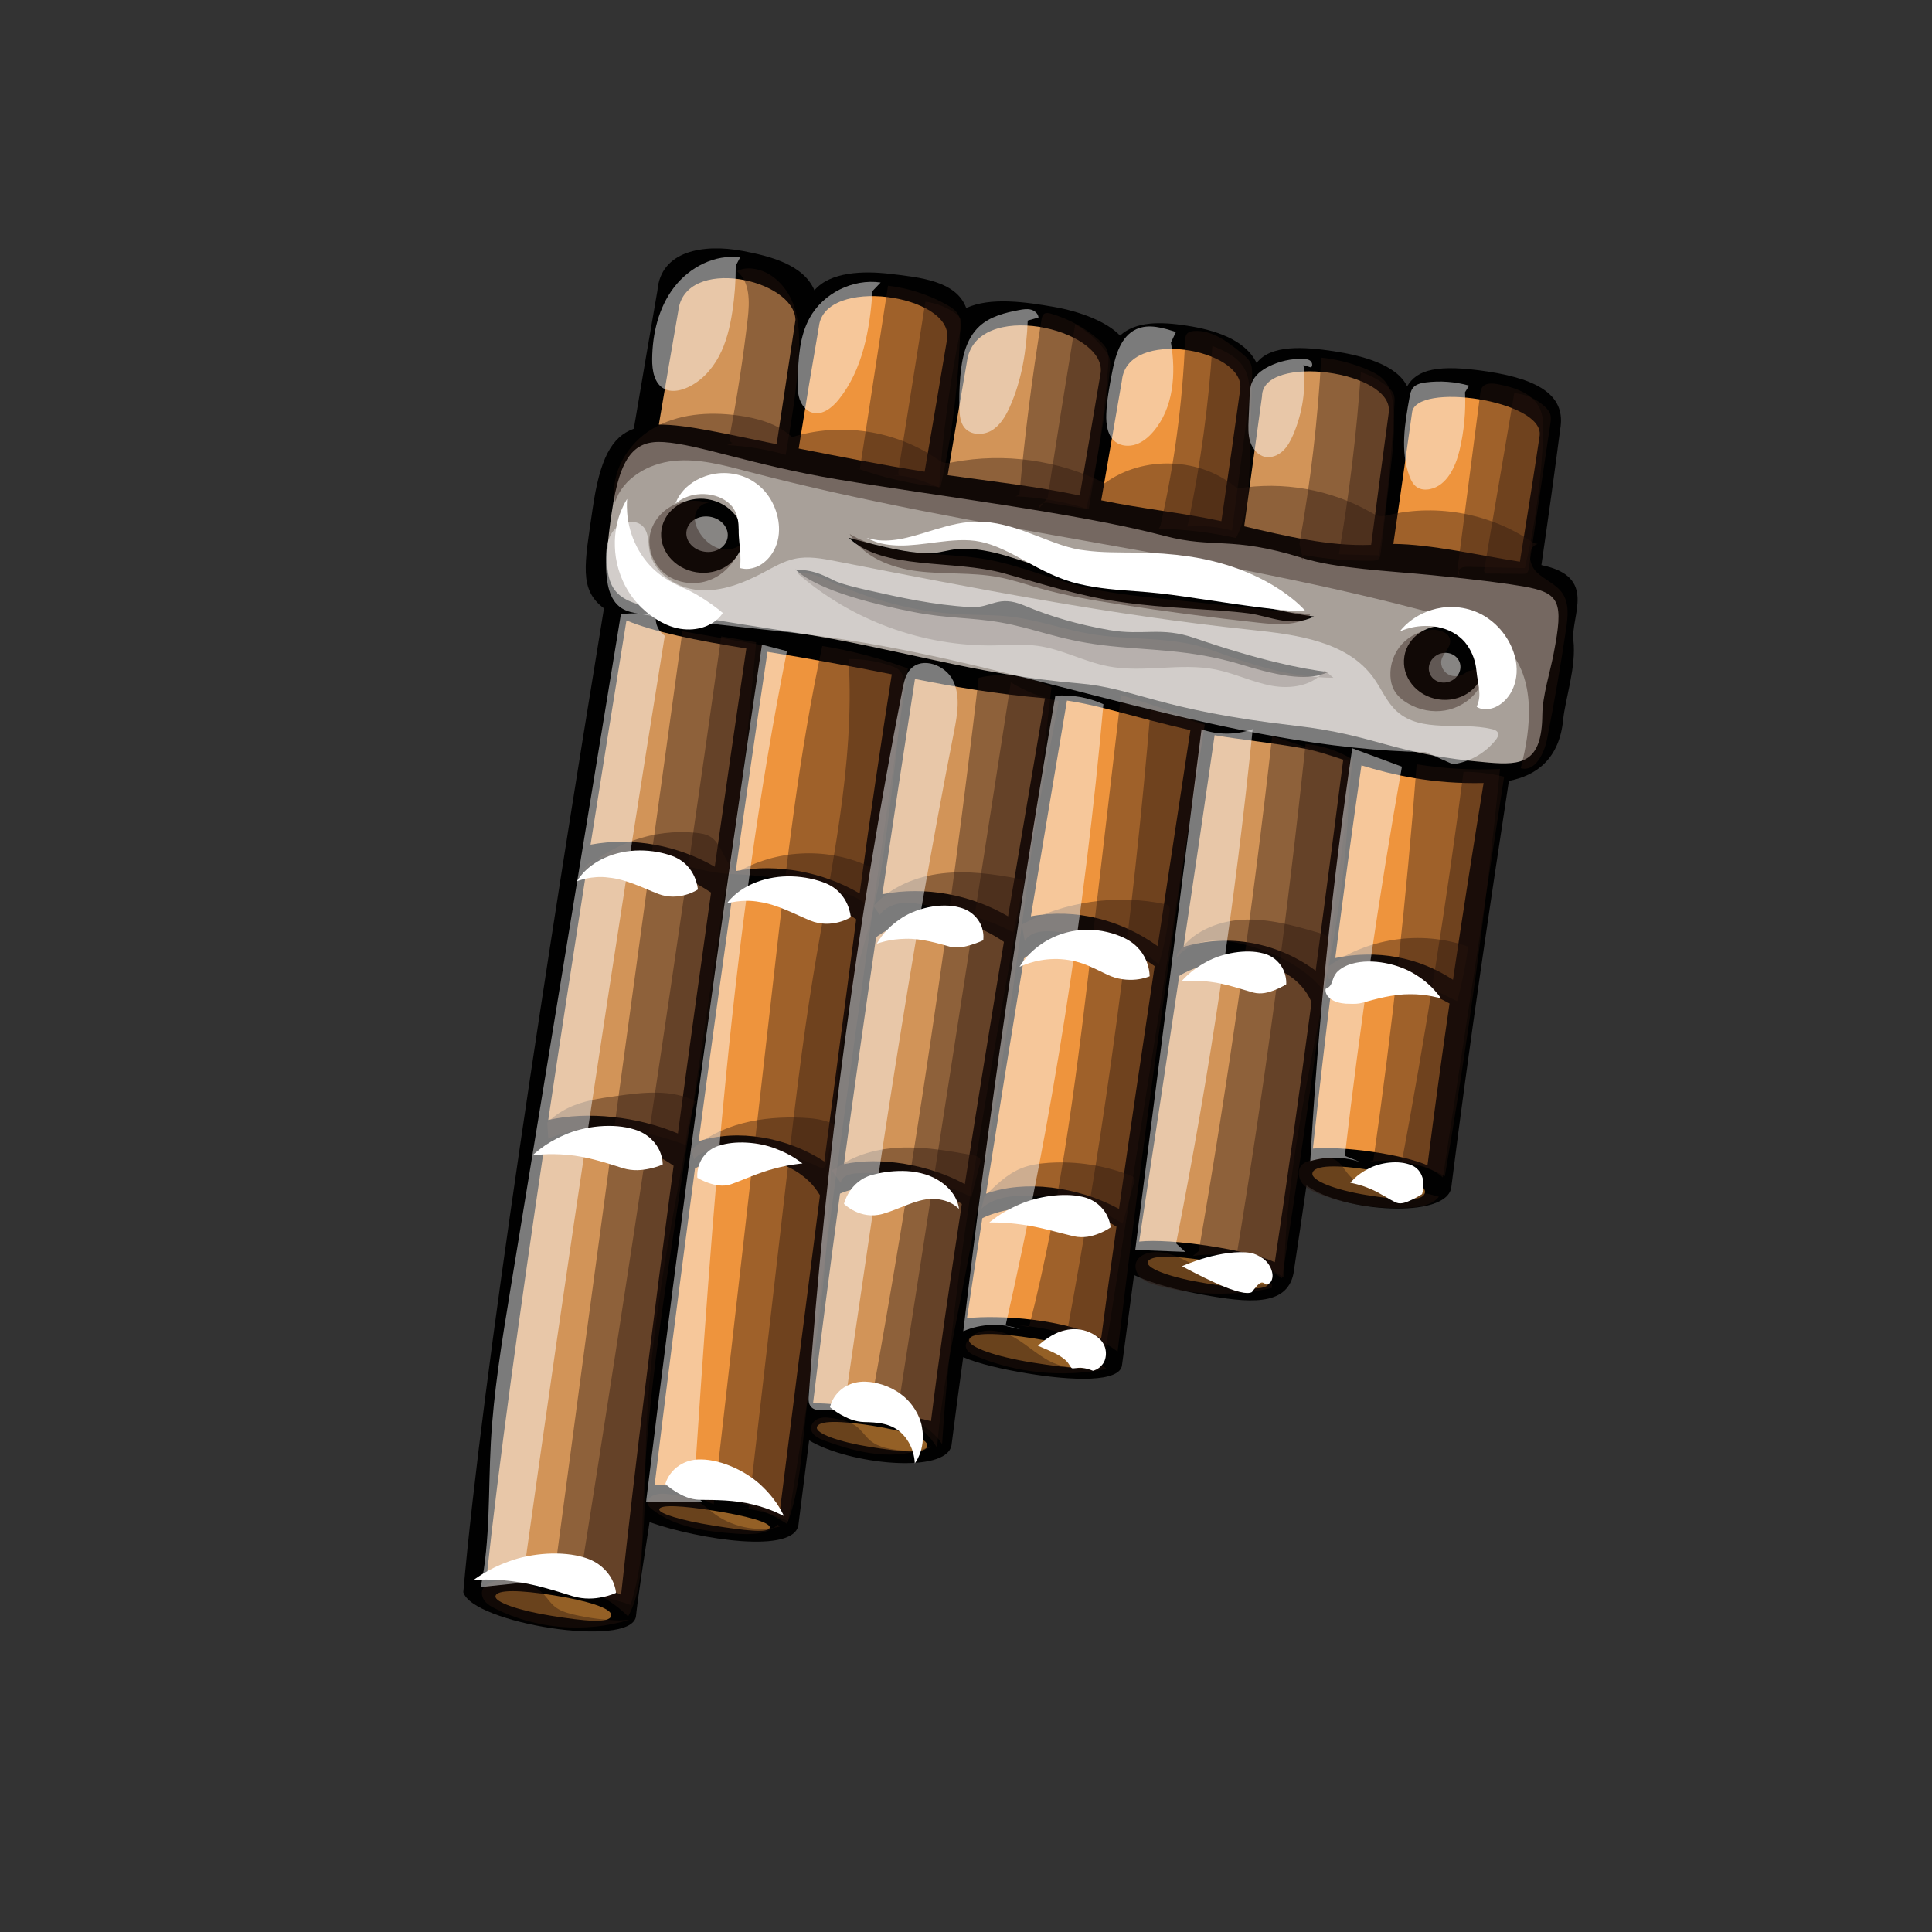 <svg xmlns="http://www.w3.org/2000/svg" viewBox="0 0 566.93 566.93"><rect x="0" y="0" width="566.93" height="566.93" fill="#333333" stroke="none"/><defs><style>      .cls-1 {        fill: #878583;      }      .cls-1, .cls-2, .cls-3, .cls-4, .cls-5, .cls-6, .cls-7, .cls-8, .cls-9 {        stroke-width: 0px;      }      .cls-2 {        fill: #a8a099;      }      .cls-3 {        mix-blend-mode: overlay;        opacity: .48;      }      .cls-3, .cls-8 {        fill: #fff;      }      .cls-4 {        fill: #946026;      }      .cls-5 {        fill: #2a160e;        mix-blend-mode: multiply;        opacity: .4;      }      .cls-10 {        mix-blend-mode: soft-light;      }      .cls-6 {        fill: #d29458;      }      .cls-7 {        fill: #010101;        fill-rule: evenodd;      }      .cls-11 {        isolation: isolate;      }      .cls-9 {        fill: #ee943d;      }    </style></defs><g class="cls-11"><g id="Layer_1" data-name="Layer 1"><g><g><path class="cls-7" d="M239,85.17c4.64-5.43,14.33-5.74,22.26-4.8,8.67,1.03,19.36,2.03,22.27,10.02,7.12-3.29,17.59-1.74,25.61-.35,7.89,1.36,15.8,4.45,19.51,8.44,4.69-4.26,11.92-4.09,19.58-2.92,7.93,1.21,17.16,3.98,20.51,10.97,4.08-5.45,13.92-4.79,22.63-3.47,8.13,1.24,18.42,3.85,21.54,10.31,2.89-4.97,9.03-6.57,23.68-4.34,15.61,2.39,22.87,7.42,21.25,16.82-1.71,13.23-3.57,26.5-5.53,39.97,16.61,3.39,8.55,14.83,9.39,22.12.89,7.72-2.43,17.28-3.01,23.27-1.1,11.34-7.72,16.37-15.92,17.93-5.52,36.25-11.35,75.22-16.91,119.35-1.5,9.33-31.96,7.18-42.48-.64-1.28,8.89-2.55,17.53-3.82,25.85-1.96,9.82-13.55,8.57-26.35,6.26-7.72-1.38-15.47-3.43-20.43-5.81-1.24,9.19-2.42,18-3.52,26.33-.43,5.24-14.47,4.76-28,2.5-7.2-1.2-14.18-2.79-18.61-4.73-1.29,9.23-2.44,17.89-3.43,25.8-1.46,8.61-30.11,5.68-41.79-1.39-1.14,8.85-2.17,17.01-3.08,24.35-.47,9.37-29.54,4.66-43.75-.36-1.54,10.08-3.25,20.87-4,27.77-1.7,9.38-47.96,1.88-50.65-7.21,5.49-62.55,24.96-189.19,41.28-288.7-7.4-5.51-5.71-12.8-3.31-29.34,2.1-14.46,5.5-20.97,12.07-23.37,2.54-15.03,4.88-28.71,6.93-40.55.95-11.6,13.37-13.8,24.97-11.62,7.81,1.47,17.89,3.94,21.1,11.56h0Z"></path><path class="cls-2" d="M179.53,150.26c2.44-16.85,6.91-21.1,15.26-20.53,10.21.66,26.16,6.8,50.9,10.93,26.88,4.55,70.71,9.88,96.08,16.6,14.55,3.83,19.41-.07,40.33,6.45,9.98,3.15,25.47,3.81,38.04,5.05,13.78,1.35,22.05,2.47,26.91,3.32,10.82,1.88,11.76,4.55,8.89,19.53-1.06,5.67-3.28,12.36-3.36,18.14-.12,14.1-6,14.85-15.75,14.02-28.23-2.33-32.48-8.04-56.76-10.82-40.58-4.65-46.88-11.05-63.66-12.44-30.56-2.54-53.15-10.37-83.73-14.99-20.42-3.13-34.31-5.34-44.42-7.94-11.07-2.84-11.38-9.21-8.74-27.31ZM207.72,146.5c-6.55-1.04-12.66,2.91-13.6,8.84-.94,5.89,3.65,11.54,10.2,12.58,6.55,1.04,12.62-2.91,13.56-8.8.94-5.93-3.6-11.57-10.15-12.61ZM244.7,170.3c-6.06-3.16-8.26-2.91-11.33-3.2,4.35,4.09,14.53,8.51,34.58,12.46,9.73,1.95,17.03,1.59,25.51,3.06,10.24,1.79,16.95,5.09,30.13,6.71,13.42,1.65,25.28,1.02,40.81,5.73,12.55,3.84,19.86,4.68,25.34,2.15-7.66-.9-20.29-3.47-39.25-10-9.82-3.4-15.03-.59-25.03-2.34-9.06-1.6-16.99-3.86-24.93-7.2-7.8-3.28-9.5.85-15.84.48-10.97-.66-20.32-2.79-29.7-4.88-2.55-.57-8.22-1.87-10.29-2.96ZM249.05,157.79c10.06,9.68,30.56,6.3,45.58,10.45,10.73,2.95,21.75,6.58,33.87,8.35,13.99,2.06,27.51,2.05,37.9,3.39,6.08.77,12.51,4.31,19.17.93-15.91-2.09-24.6-6.79-50.04-10.8-6.79-1.08-12.96-.26-20.42-1.37-9.07-1.32-17.38-5.68-26.45-7.21-9.27-1.55-10.7.86-16.61.8-5.35-.05-12.73-1.7-23-4.54ZM412.1,192.64c-.94,5.93,3.48,11.55,9.92,12.58,6.44,1.02,12.39-2.95,13.33-8.88.94-5.89-3.49-11.51-9.93-12.54-6.44-1.02-12.39,2.95-13.33,8.84Z"></path><path class="cls-6" d="M173.29,247.86c3.55-22.56,7.13-44.83,10.54-65.8,8.25,3.43,20.31,5.83,35.17,8.23-3.07,20.83-6.17,42.3-9.26,64.05-10.77-6.23-23.96-8.81-36.45-6.48Z"></path><path class="cls-6" d="M160.88,328.65c3.57-23.99,7.41-48.9,11.25-73.53,9.93-3.06,23.8-1.78,36.52,6.81-3.29,23.48-6.58,47.19-9.72,70.69-11.96-5.02-26.43-6.6-38.05-3.97Z"></path><path class="cls-6" d="M193.33,124.61c2.07-12.27,3.97-23.49,5.7-33.33,1.85-16.39,34.06-9.46,34.39,2.59-1.78,11.68-3.59,23.87-5.52,36.48-15.39-3.09-26.48-5.81-34.57-5.74Z"></path><path class="cls-6" d="M142.99,461.04c3.19-29.89,9.34-74.87,16.67-124.23,10.57-3.6,26.76-2.75,38,5.28-5.81,43.84-11.15,86.74-15.41,125.87-8.49-4.19-31.19-7.12-39.26-6.92Z"></path><path class="cls-4" d="M145.39,468.38c.32-2.03,7.33-1.8,17-.26,9.64,1.53,17.32,3.79,16.97,5.98-.38,2.38-7.89,1.59-17.53.05-9.64-1.53-16.72-4.02-16.44-5.77Z"></path><path class="cls-1" d="M206.68,161.89c-3.35-.53-5.68-3.26-5.23-6.07.45-2.85,3.51-4.72,6.87-4.19,3.32.53,5.64,3.26,5.19,6.1-.45,2.81-3.5,4.68-6.82,4.16Z"></path><path class="cls-9" d="M234.37,131.62c2.05-12.91,4.05-24.96,5.93-35.78,1.64-14.86,39.14-9.46,37.65,3.47-1.8,10.83-4.07,24.11-6.62,39.11-12.33-1.92-24.7-4.41-36.96-6.8Z"></path><path class="cls-9" d="M215.9,255.6c3.06-21.79,6.2-43.53,9.31-64.32,12.21,1.94,24.33,4.19,36.47,6.6-3.23,20.57-6.45,42.33-9.42,64.3-10.72-6.26-23.87-8.87-36.35-6.58Z"></path><path class="cls-9" d="M205.01,334.9c3.04-22.91,6.36-47.03,9.76-71.21,9.52-3.77,23.36-3.01,36.47,6.08-3.18,24.05-6.34,48.19-9.34,71.07-10.94-7.14-25.3-9.66-36.89-5.95Z"></path><path class="cls-9" d="M192.09,435.8c2.98-24.77,7.1-57.23,11.85-92.91,9.69-5.86,29.52-4.51,36.67,7.87-4.71,36.65-8.88,69.43-11.75,92.49-8.49-4.19-28.7-7.64-36.77-7.45Z"></path><path class="cls-4" d="M193.44,442.9c.24-1.48,6.89-1.06,16.1.4,9.21,1.46,16.58,3.4,16.33,4.96-.27,1.72-7.46.85-16.66-.61-9.17-1.46-15.96-3.5-15.76-4.75Z"></path><path class="cls-6" d="M258.93,262.4c3.12-21.14,6.35-42.43,9.56-63.16,11.56,2.28,23.07,4.35,38.14,5.66-3.53,20.68-7.18,42.38-10.82,64-10.87-6.37-24.26-8.94-36.88-6.5Z"></path><path class="cls-6" d="M278.08,139.45c1.93-11.61,3.82-22.79,5.65-33.26,2.41-18.7,40.76-9.8,39.26,3.12-1.76,10.56-3.86,22.75-6.14,36.1-12.34-2.64-25.9-4.16-38.77-5.96Z"></path><path class="cls-6" d="M247.66,341.6c2.91-21.3,6.08-43.79,9.43-66.58,8.66-6.42,22.85-8.61,37.5,1.36-4.04,24.4-7.96,48.57-11.46,71.09-10.83-5.84-24.6-8.07-35.46-5.88Z"></path><path class="cls-6" d="M238.58,411.8c2.19-18.33,4.92-39.22,7.91-61.54,9.34-3.92,25.32-4.05,35.75,3.04-3.68,23.93-6.84,45.79-9.05,63.72-9.07-2.32-26.54-5.42-34.61-5.22Z"></path><path class="cls-4" d="M239.7,418.86c.34-2.15,7.03-1.96,16.24-.5,9.21,1.46,16.53,3.71,16.17,5.97-.39,2.46-7.59,1.71-16.76.26-9.21-1.46-15.93-3.93-15.65-5.73Z"></path><path class="cls-9" d="M289.36,350.27c3.53-22.48,7.26-45.64,11.1-69.03,8.91-6.46,23.46-8.43,38.36,2.26-3.7,24.77-7.31,49-10.45,71.26-12.34-6.68-27.72-8.57-39.01-4.48Z"></path><path class="cls-9" d="M283.75,386.82c1.45-9.61,2.93-19.45,4.51-29.36,9.36-4.55,27.56-5.06,39.36,2.5-1.65,11.62-3.16,22.62-4.5,32.84-10.37-5.73-30.08-7.02-39.37-5.98Z"></path><path class="cls-9" d="M302.5,268.89c3.47-21.05,7.04-42.24,10.59-63.31,10.12,1.49,20.12,5,36.22,8.68-3.15,20.82-6.43,42.22-9.6,63.39-10.7-7.7-24.02-11.22-37.21-8.76Z"></path><path class="cls-9" d="M323.15,146.81c2.05-11.91,4.08-23.67,6.08-35.23,1.57-15.43,35.83-9.22,34.73,2.44-1.64,11.82-3.48,24.93-5.55,38.92-11.72-2.54-23.11-3.59-35.26-6.13Z"></path><path class="cls-4" d="M284.38,393.2c.38-2.38,8.34-2.15,19.23-.42,10.92,1.74,19.59,4.31,19.18,6.89-.44,2.77-8.94,1.9-19.83.17-10.92-1.74-18.91-4.61-18.58-6.63Z"></path><path class="cls-6" d="M370.33,116.27c.08-12.59,38.96-7.53,37.18,4.87-1.67,12.25-3.38,25.26-5.16,38.74-12.28.49-25.15-2.6-37.25-5.44,1.67-12.25,3.4-24.9,5.23-38.17Z"></path><path class="cls-6" d="M356.43,215.74c7.51,1.31,16.38,2.12,26.68,4,3.22.63,6.83,1.81,11.05,3.2-2.64,20.66-5.37,41.55-8.08,61.91-11.39-8.37-25.58-10.95-38.77-7,3.07-20.59,6.08-40.99,9.11-62.11Z"></path><path class="cls-6" d="M334.28,364.34c4.18-27.53,8.02-52.96,11.76-77.97,9.54-6.16,32.38-7.17,38.82,7.69-3.65,27.26-7.28,53.32-10.78,76.32-7.78-3.64-30.47-7.09-39.8-6.05Z"></path><path class="cls-4" d="M336.8,370.42c.35-2.22,7.68-2.02,17.78-.41,10.1,1.61,18.16,4.01,17.78,6.43-.41,2.57-8.28,1.76-18.38.16-10.1-1.61-17.48-4.26-17.18-6.17Z"></path><path class="cls-9" d="M414.35,121.12c.89-9.14,38.74-3.68,37.45,6.71-1.82,12.19-3.78,24.52-5.8,37-11.98-1.86-26.1-5.15-37.13-5.22,1.78-12.2,3.57-24.95,5.48-38.49Z"></path><path class="cls-9" d="M391.83,281.13c2.46-19.49,4.99-37.93,7.67-56.54,9.08,2.76,20.6,5.52,35.85,5.18-2.99,18.56-6.04,37.76-8.98,57.73-10.14-6.65-22.3-8.94-34.55-6.37Z"></path><path class="cls-9" d="M385.26,337.04c1.82-16.75,3.61-32.26,5.45-47.09,10.65-2.83,23.11-1.93,34.64,4.51-2.24,15.32-4.39,31.14-6.47,47.49-7.36-3.25-24.73-5.69-33.62-4.91Z"></path><path class="cls-4" d="M385.11,344.3c.4-2.54,7.59-2.47,16.72-1.02,9.17,1.46,16.73,3.94,16.3,6.67-.46,2.89-7.95,2.18-17.07.73-9.13-1.45-16.29-4.23-15.95-6.38Z"></path><path class="cls-1" d="M419.55,197.62c-.89-2.22.4-4.78,2.79-5.72,2.43-.93,5.06.13,5.95,2.35.85,2.21-.4,4.78-2.83,5.71-2.43.93-5.06-.12-5.91-2.34Z"></path></g><path class="cls-5" d="M418.77,350.24c-8.4.56-18.23.53-23.46-6.07-1.03-1.29-1.85-2.83-3.27-3.68-2.02-1.21-4.58-.68-6.87-.11-1.14.28-2.34.6-3.16,1.45-1.37,1.42-1.07,3.88.15,5.43,1.23,1.55,3.12,2.4,4.97,3.1,8.44,3.19,17.56,4.57,26.57,4.02,3.12-.19,6.55-.78,8.53-3.21l-3.45-.93Z"></path><path class="cls-5" d="M403,340.52c5.52-38.59,9.76-77.37,12.71-116.24,8.08,1.29,16.29,1.75,24.46,1.36-3.98,40.01-9.38,79.87-16.19,119.5-6.7-3.71-14.6-5.21-22.19-4.23l1.21-.38Z"></path><path class="cls-5" d="M351.77,367.1c8.66-50.13,15.84-100.52,21.53-151.08,7.48,2.42,14.97,4.84,22.45,7.27,1.44,51.02-18.33,100.63-18.95,151.66-7.65-5.47-17.47-7.82-26.77-6.4l1.74-1.45Z"></path><path class="cls-5" d="M427.84,165.85c2.17-16.75,4.34-33.5,6.51-50.24.08-.65.18-1.33.54-1.88.92-1.4,2.97-1.3,4.62-.99,4.85.91,10.22,2.65,12.32,7.11,1.1,2.34,1.09,5.04.99,7.63-.47,13.21-2.27,26.37-5.38,39.22-5.46-.12-10.93-.25-16.39-.37-.87-.02-1.82-.02-2.53.49-.71.51-.94,1.74-.2,2.22l-.49-3.19Z"></path><path class="cls-5" d="M381.31,159.56c3.26-18.05,5.4-36.31,6.39-54.62,4.64.49,9.2,1.68,13.49,3.5,1.98.84,3.96,1.86,5.3,3.53,1.58,1.96,2.09,4.56,2.34,7.07.66,6.56-.12,13.18-.89,19.73-.92,7.82-1.85,15.64-2.77,23.46-.08.68-.19,1.42-.72,1.86-.47.4-1.13.43-1.75.44-6.45.1-12.91-.41-19.27-1.53-.43-.08-.93-.14-1.27.13-.35.27-.24,1,.2.97l-1.06-4.52Z"></path><path class="cls-5" d="M301.96,389.41c9.83-38.44,14.46-77.99,19.05-117.4,2.65-22.69,5.29-45.37,7.94-68.06,8.33,2.48,16.54,5.35,24.6,8.59-9.72,61.26-19.43,122.51-29.15,183.77-7.8-4.21-16.49-6.75-25.33-7.39l2.89.48Z"></path><path class="cls-5" d="M340.52,154.22c4.06-17.78,6.48-35.92,7.24-54.14.03-.79.09-1.66.64-2.24.48-.5,1.21-.64,1.9-.7,5.31-.4,10.01,3.18,14.13,6.57.92.76,1.88,1.55,2.41,2.62.64,1.27.62,2.76.58,4.18-.23,8.24-.45,16.48-.68,24.72-.21,7.74-.5,15.77-4.03,22.65-7.44-1.66-15.05-2.58-22.68-2.72l.49-.94Z"></path><path class="cls-5" d="M288.82,351.16c3.26-3.28,6.64-6.64,10.93-8.36,2.52-1.01,5.24-1.39,7.94-1.58,8.28-.56,16.68.77,24.38,3.87.35.14.73.32.86.67.1.27.02.56-.05.84-1.15,4.16-2.3,8.32-3.46,12.48-8.86-5.81-19.59-8.73-30.18-8.21-4.06.2-8.37,1.03-11.28,3.87l.86-3.58Z"></path><path class="cls-5" d="M345.35,280.21c3.85-6.57,11.73-9.94,19.33-10.33,7.61-.39,15.09,1.74,22.4,3.87,1.08.32,2.24.68,2.91,1.59.85,1.14.64,2.72.4,4.12-.65,3.73-1.31,7.46-1.96,11.19-5.69-6.89-14.1-11.06-22.74-13.35-3.56-.94-7.26-1.6-10.91-1.17-3.66.42-7.29,2.03-9.54,4.95l.12-.86Z"></path><path class="cls-5" d="M450.01,159.35c-12.15-8.54-27.99-11.62-42.46-8.24-.87.2-1.77.43-2.65.32-.97-.12-1.83-.64-2.68-1.12-11.73-6.69-25.8-9.18-39.12-6.94-10.59-9.19-27.62-9.87-38.92-1.57-13.61-6.8-29.47-9.01-44.43-6.18-.91.17-1.85.36-2.74.14-.78-.19-1.45-.67-2.11-1.12-12.21-8.38-28.32-10.8-42.45-6.37-4.3-3.94-10.22-5.61-16.01-6.37-8.5-1.13-17.57-.48-24.95,3.9-7.38,4.37-12.58,13.08-10.99,21.51,2.29-7.03,9.8-11.29,17.15-12.06,7.35-.77,14.68,1.25,21.83,3.13,67.01,17.56,136.6,23.9,203.41,42.2,6.98,1.91,14.28,4.16,19.26,9.42,8.55,9.03,7.26,23.4,4.08,35.42,4.2,1.19,6.91-4.3,7.75-8.58,2.11-10.71,3.97-21.47,5.57-32.27.53-3.54.95-7.45-1.04-10.43-1.84-2.76-5.28-3.97-7.65-6.3-2.37-2.33-2.85-7.3.34-8.22l-1.2-.27Z"></path><path class="cls-5" d="M255.1,414.59c12.97-71.54,23.67-143.49,32.09-215.7,7.14-1.66,14.87-.66,21.36,2.75-6.73,58.8-14.62,117.5-25.9,175.59-3.07,15.78-6.39,31.56-7.67,47.59-4.25-7.29-13.29-11.44-21.58-9.91l1.7-.32Z"></path><path class="cls-5" d="M209.42,441.45c5.93-52.14,11.87-104.29,17.8-156.43,3.64-31.97,7.29-64,14.07-95.46,8.55,1.37,16.97,3.59,25.1,6.59-8.15,55.04-15.9,110.13-23.25,165.28-2.7,20.23-5.34,40.48-7.42,60.79-.87,8.45-1.66,17.05-4.78,24.95-7.66-4.95-16.73-7.69-25.85-7.79l4.32,2.06Z"></path><path class="cls-5" d="M162.44,463.78c12.31-92.88,24.92-185.73,37.81-278.54,7.81,1.36,15.63,2.72,23.44,4.08-8.57,56.82-17.14,113.63-25.72,170.45-4.48,29.68-8.96,59.46-9.5,89.47-.15,8.57-.08,17.56-4.15,25.1-6.81-6.82-16.48-10.68-26.11-10.42l4.23-.14Z"></path><path class="cls-5" d="M388.98,284.18c11.72-8.91,28.02-11.39,41.86-6.37-.75,5.39-1.83,10.73-3.24,15.98-5.9-2.9-11.86-5.83-18.25-7.38-6.39-1.55-13.33-1.64-19.34,1.03l-1.03-3.26Z"></path><path class="cls-5" d="M299.83,271.29c12.74-6.79,27.89-8.95,42.02-5.98.38.08.78.17,1.04.45.4.41.37,1.07.3,1.64-.6,5.28-1.66,10.51-3.16,15.61-4.06-3.87-9.66-5.62-15.11-6.92-4.83-1.15-9.72-2.03-14.65-2.64-3.5-.44-7.84-.34-9.57,2.73l-.87-4.88Z"></path><path class="cls-5" d="M256.3,265.89c5.06-5.69,12.61-8.72,20.17-9.6,7.56-.88,15.22.2,22.7,1.62.42.08.89.19,1.13.55.25.37.16.86.07,1.29-1.02,4.62-2.05,9.23-3.07,13.85-7.54-4.16-16.11-5.98-24.54-7.75-2.57-.54-5.19-1.08-7.8-.86-2.62.22-5.29,1.32-6.79,3.47l-1.86-2.55Z"></path><path class="cls-5" d="M243.94,343.27c.94-.08,1.75-.67,2.53-1.2,5.55-3.76,12.4-5.25,19.1-5.35,6.71-.1,13.36,1.09,19.96,2.28.93.17,2.08.55,2.17,1.5.02.25-.04.5-.1.74-.85,3.35-1.7,6.69-2.55,10.04-10.39-5.27-22.2-7.7-33.83-6.96-1.94.12-4.42.89-4.46,2.83l-2.82-3.87Z"></path><path class="cls-5" d="M202.73,337.51c8.64-7.83,21.07-10.08,32.72-9.52,2.76.13,5.55.41,8.12,1.42.43.17.89.39,1.1.8.22.43.12.95.01,1.42-.75,3.27-1.5,6.53-2.25,9.8-.08.36-.18.74-.45.99-.55.5-1.42.18-2.09-.15-8.96-4.43-19.21-6.22-29.15-5.09-2.61.3-5.47.95-7.02,3.07l-.99-2.73Z"></path><path class="cls-5" d="M160.6,329.41c1.74-1.7,3.75-3.12,5.93-4.2,4.44-2.2,9.44-2.92,14.34-3.6,7.84-1.09,16.27-2.07,23.28,1.59-1.72,4.04-2.73,8.38-2.98,12.77-12.92-4.78-27.65-7.31-40.28-1.79l-.31-4.76Z"></path><path class="cls-5" d="M172.63,253.45c4.2-2.66,9.5-2.76,14.45-2.32,9.4.84,18.17,4.97,27.52,5.34,10.81.43,20.19,2.07,30.73,4.89,3.19.85,6.53,1.83,8.82,4.2.49-2.94.98-5.88,1.48-8.83.1-.62.2-1.29-.11-1.84-.28-.51-.85-.79-1.39-1.03-11.99-5.28-26.47-4.48-37.8,2.09-3.61-2.02-4.34-8.3-7.89-10.42-1.29-.77-2.82-1.01-4.32-1.16-12.16-1.22-24.76,3.13-33.57,11.6l2.08-2.53Z"></path><path class="cls-5" d="M373.25,376.84c-6.31.54-12.76-.63-18.48-3.35-5.41-2.57-10.68-6.62-16.64-6.02-2.01.2-4.2,1.19-4.79,3.13-.5,1.63.35,3.44,1.66,4.54,1.3,1.1,2.98,1.63,4.63,2.07,10.91,2.94,22.54,3.2,33.57.74l.04-1.11Z"></path><path class="cls-5" d="M323.11,400.34c-4.3,1.13-8.95,1.47-13.12-.05-4.55-1.66-8.05-5.34-12.24-7.76-4.2-2.42-10.17-3.26-13.41.35-.54.6-.99,1.36-.94,2.17.08,1.43,1.58,2.3,2.91,2.85,12.05,5.06,25.63,6.4,38.44,3.8l-1.62-1.37Z"></path><path class="cls-5" d="M273.27,424.49c-2.49,1.71-5.79,1.44-8.79,1.11-3.2-.36-6.59-.79-9.07-2.85-1.44-1.2-2.44-2.86-3.9-4.03-1.92-1.54-4.42-2.08-6.84-2.5-1.39-.24-2.84-.46-4.19-.05-1.35.41-2.56,1.63-2.48,3.04.1,1.83,2.1,2.86,3.82,3.48,5.01,1.83,10.16,3.4,15.47,3.95,5.31.54,10.81.01,15.66-2.21l.32.06Z"></path><path class="cls-5" d="M228.79,447.98c-6.79,1.7-14.33.08-19.82-4.26-1.12-.88-2.16-1.87-3.36-2.63-2.48-1.56-5.46-2.06-8.36-2.51-2.26-.36-4.86-.62-6.56.91-.33.3-.62.68-.7,1.13-.16.93.62,1.73,1.36,2.3,6.82,5.29,15.88,6.48,24.48,7.11,4.35.32,9.26.36,12.41-2.66l.54.61Z"></path><path class="cls-5" d="M181.57,475.48c-4.43-.11-8.84-.67-13.15-1.68-2.1-.49-4.24-1.13-5.86-2.54-1.03-.89-1.79-2.05-2.69-3.07-3.77-4.27-10.27-5.89-15.6-3.88-1.06.4-2.15,1-2.63,2.04-.53,1.15-.13,2.56.67,3.54.8.98,1.95,1.61,3.08,2.17,12.03,6,26.37,7.19,39.22,3.26l-3.04.17Z"></path><path class="cls-5" d="M217.17,160.9c-1.5,4.19-4.79,7.75-8.95,9.32-4.16,1.58-9.11,1.05-12.7-1.57-3.59-2.62-5.61-7.33-4.8-11.7.68-3.66,3.25-6.87,6.57-8.55,3.32-1.68,7.32-1.87,10.87-.77-2-.23-3.83,1.58-4.17,3.56-.34,1.99.49,4.01,1.66,5.66,1.28,1.81,3.04,3.34,5.15,4.03,2.11.69,4.58.43,6.32-.94l.05.96Z"></path><path class="cls-5" d="M430.61,197c-1.35,1.27-3.42,1.81-5.14,1.13-1.72-.67-2.91-2.64-2.5-4.44.47-2.08,2.75-3.62,2.57-5.74-.19-2.25-2.98-3.26-5.24-3.15-3.39.18-6.69,1.74-8.97,4.27-2.28,2.52-3.5,5.97-3.32,9.36.07,1.37.36,2.74,1,3.95.92,1.75,2.49,3.09,4.2,4.08,3.24,1.88,7.13,2.65,10.82,2.02,3.69-.63,7.15-2.67,9.36-5.69,1.43-1.95,2.33-4.62,1.24-6.78l-4.03.99Z"></path><path class="cls-5" d="M362.81,368.77c8.22-49.95,14.99-100.14,20.3-150.48,4.87.47,9.64,2.04,13.83,4.58-5.84,50.89-12.76,101.65-20.75,152.25-4.1-3.03-8.83-5.2-13.79-6.33l.41-.02Z"></path><path class="cls-5" d="M411.17,341.97c7.16-38.32,13.25-76.83,18.29-115.49,4.01,0,8.02.48,11.91,1.44-5.99,39.2-11.99,78.4-17.98,117.6-3.83-3.39-9.26-4.9-14.29-3.96l2.07.41Z"></path><path class="cls-5" d="M435.49,167.4c2.95-17.35,5.91-34.7,8.86-52.04,3.31.28,6.52,1.7,8.96,3.96.68.63,1.32,1.35,1.6,2.24.3.95.16,1.98,0,2.96-2.1,14.07-4.2,28.14-6.3,42.21-.08.55-.2,1.16-.67,1.46-.32.2-.72.21-1.09.2-3.72-.03-7.43-.07-11.15-.1l-.22-.89Z"></path><path class="cls-5" d="M392.88,162.63c3.06-17.68,5.22-35.51,6.46-53.41,2.88.92,5.58,2.4,7.89,4.34.69.57,1.36,1.21,1.7,2.04.36.86.32,1.83.27,2.76-.78,14.93-2.3,29.82-4.54,44.6-3.83-.1-7.65-.19-11.48-.29l-.31-.05Z"></path><path class="cls-5" d="M348.75,153.11c3.55-17,5.9-34.25,7.02-51.58,3.49,1.38,7.15,3.05,9.15,6.23,2.28,3.64,1.8,8.29,1.24,12.54-1.54,11.8-3.09,23.61-4.63,35.41-4.27-1.17-8.75-1.58-13.16-1.19l.38-1.41Z"></path><path class="cls-5" d="M299.13,145.18c1.53-17.16,3.69-34.27,6.47-51.28.12-.71.29-1.51.91-1.87.56-.33,1.27-.17,1.89.01,5.1,1.5,9.88,4.1,13.9,7.58,1,.87,1.99,1.82,2.51,3.04.59,1.4.51,2.97.4,4.48-1.01,14.19-3.37,28.25-5.73,42.29-6.95-2.2-14.19-3.48-21.47-3.79.68-.26,1.36-.52,2.05-.79l-.92.32Z"></path><path class="cls-5" d="M252.3,137.78c2.76-17.98,5.52-35.96,8.28-53.94,6.06.71,11.98,2.64,17.3,5.63,1.45.81,2.94,1.81,3.55,3.35.39.98.37,2.06.35,3.11-.39,15.82-2.33,31.6-5.8,47.04-8.58-.88-17.05-2.83-25.15-5.79l1.48.6Z"></path><path class="cls-5" d="M307.41,146.03c2.62-16.97,5.32-33.93,8.11-50.87,3.45,1.97,6.49,4.66,8.87,7.84.49.66.96,1.35,1.2,2.14.3,1,.21,2.06.1,3.1-1.37,13.83-3.68,27.57-6.92,41.08-3.7-.6-7.41-1.19-11.11-1.79-1.29-.21-3.3.47-2.68,1.63l2.43-3.13Z"></path><path class="cls-5" d="M264.83,139.32c-.07.44-.78.46-1.04.1-.26-.36-.2-.85-.13-1.29,2.63-16.53,5.26-33.06,7.89-49.59,3.07.37,6.04,1.51,8.58,3.27.7.49,1.4,1.06,1.73,1.85.41.96.2,2.06-.01,3.08-3.13,15.29-5.23,30.78-6.27,46.35-4.69-1.96-9.62-3.97-14.69-3.48l3.94-.29Z"></path><path class="cls-5" d="M215.03,129.91c-.88.08-1.06-1.21-.89-2.07,2.18-11.36,3.93-22.8,5.27-34.28.58-4.96.72-10.84-3.17-13.97,1.38-.77,3.03-.94,4.6-.76,5.34.58,9.71,4.92,11.74,9.9,2.03,4.98,2.09,10.52,1.79,15.89-.54,9.69-2.18,19.28-3.82,28.84-5.59-1.61-11.36-2.57-17.17-2.84l1.65-.71Z"></path><path class="cls-5" d="M313.12,390.86c11.21-60.39,19.38-121.35,24.49-182.56,5.37,1.17,10.68,2.66,15.87,4.46-9.62,61.12-18.14,122.41-25.53,183.83-5.29-3.73-11.56-7.64-17.79-5.87l2.96.13Z"></path><path class="cls-5" d="M263.05,416.39c11.19-72.05,22.38-144.1,33.57-216.15,4.32,2.65,9.11,4.54,14.08,5.55-7.56,39.57-15.12,79.14-21.77,118.87-5.5,32.87-10.39,65.88-12.48,99.14-2.78-4.43-7.78-7.39-13-7.7l-.4.28Z"></path><path class="cls-5" d="M219.65,442.66c3.68-31.92,7.35-63.84,11.03-95.76,2.32-20.12,4.63-40.24,7.89-60.23,5.04-30.95,12.35-61.96,10.44-93.26,4.17-.06,8.34.6,12.29,1.93,1.15.39,2.34.88,3.04,1.86.88,1.22.78,2.86.64,4.36-1.3,14.21-2.9,28.4-4.79,42.55-1.04,7.76-2.16,15.51-3.98,23.12-1.55,6.48-3.6,12.83-5.25,19.29-7.47,29.31-6.39,60.02-9.37,90.12-1.3,13.13-3.38,26.16-5.45,39.19-1.62,10.18-3.25,20.37-4.87,30.55-4.68-2.28-9.82-3.62-15.02-3.91l3.4.18Z"></path><path class="cls-5" d="M169.86,465.55c14.78-92.81,28.71-185.75,41.78-278.81,3.41.58,6.83,1.15,10.24,1.73-3.91,44.33-9.84,88.48-17.78,132.27-6.13,33.85-13.49,67.68-14.55,102.06-.5,16.18.35,32.74-4.51,48.18-4.94-1.83-10.13-2.97-15.37-3.38l.19-2.05Z"></path><path class="cls-5" d="M388.71,196.72c-3.38,4.57-9.94,5.54-15.53,4.51-5.59-1.03-10.79-3.62-16.37-4.75-10.4-2.1-21.3,1.05-31.71-.97-7.03-1.36-13.5-5.01-20.59-5.99-4.2-.58-8.47-.2-12.72-.13-20.92.34-41.86-7.32-57.64-21.06,3.07-.65,6.15.79,9.01,2.09,12.06,5.48,25.05,9.1,38.28,9.81,5.07.27,10.17.12,15.22.73,7.93.95,15.52,3.76,23.4,5.08,11.71,1.96,24.05.55,35.36,4.66,11.95,4.34,22.95,8.08,35.88,8.2l-2.58-2.17Z"></path><path class="cls-5" d="M384.02,181.27c-4.4,2.43-9.76,2-14.75,1.45-13.63-1.48-27.22-3.27-40.77-5.37-7.81-1.21-15.61-2.53-23.22-4.67-4.14-1.17-8.22-2.58-12.45-3.36-7.74-1.43-15.72-.73-23.52-1.7-7.81-.97-16.01-4.13-19.98-10.92,11.86,7.03,26.76,5.03,40.34,7.47,9.41,1.69,18.29,5.57,27.57,7.89,7.7,1.92,15.62,2.76,23.51,3.59,14.57,1.53,29.14,3.06,43.71,4.6l-.44,1.03Z"></path><path class="cls-3" d="M394.63,339.18c4.44-38.23,10.03-76.32,16.75-114.21-4.86-1.8-9.72-3.6-14.58-5.4-5.9,40.17-10.01,80.6-12.31,121.14,4.88-1.46,10.22-1.31,15.01.41l-4.87-1.94Z"></path><path class="cls-3" d="M345.12,364.86c9.85-49.91,17.35-100.29,22.47-150.9-4.8,1.73-10.2,1.75-15.01.05-6.48,50.92-12.96,101.84-19.44,152.76,4.89.19,9.78.39,14.67.58l-2.69-2.49Z"></path><path class="cls-3" d="M295.05,389.08c13.66-60.08,23.26-121.08,28.74-182.44-4.4-1.99-9.3-2.85-14.11-2.48-10.65,61.9-19.66,124.09-27.01,186.47,5.23-2.25,11.3-2.46,16.66-.58l-4.28-.97Z"></path><path class="cls-3" d="M247.67,413.64c9.63-66.49,19.28-133.02,32.28-198.93.98-4.99,1.94-10.39-.26-14.97-2.2-4.58-9.03-7.13-12.49-3.4-1.48,1.59-1.95,3.83-2.37,5.96-13.37,68.44-22.56,137.7-27.51,207.25-.06.89-.12,1.82.26,2.62,1.72,3.64,8.26-.18,11.09,2.68l-1.01-1.21Z"></path><path class="cls-3" d="M203.5,438.68c5.55-82.92,11.13-166.12,27.42-247.61-2.44-.63-4.89-1.26-7.33-1.89-12.45,83.67-23.78,167.5-34,251.47,5.54.01,11.08.02,16.62.04l-2.71-2Z"></path><path class="cls-3" d="M153.49,462.96c12.87-92.29,26.73-184.43,41.59-276.42-1.87-1.23-2.93-3.59-2.6-5.8-3.36-.77-6.86-.95-10.28-.52-10.86,66.36-21.72,132.73-32.58,199.09-2.38,14.54-4.76,29.12-5.58,43.84-.79,14.22-.12,28.61-2.97,42.55,4.67-.48,9.34-.97,14.01-1.45l-1.59-1.28Z"></path><path class="cls-3" d="M429.9,115.12c.26,5.69-.28,11.42-1.6,16.97-1.17,4.94-3.74,10.44-8.72,11.45-1.26.25-2.64.16-3.72-.53-1.16-.74-1.81-2.05-2.29-3.34-2.71-7.3-1.35-15.39.04-23.05.18-.98.38-2.01,1-2.79.88-1.09,2.38-1.43,3.77-1.61,4.24-.54,8.59-.22,12.71.94l-1.2,1.96Z"></path><path class="cls-3" d="M382.5,107.12c.79,6.93-.27,14.06-3.03,20.47-.75,1.75-1.66,3.48-3.06,4.77-1.39,1.29-3.36,2.1-5.22,1.7-2.12-.46-3.67-2.37-4.33-4.43-.65-2.06-.57-4.28-.47-6.44.1-2.23.19-4.47.29-6.7.06-1.43.13-2.89.67-4.22.87-2.15,2.85-3.66,4.92-4.7,3.13-1.58,6.65-2.37,10.16-2.25.74.02,1.53.11,2.1.58.57.47.75,1.47.17,1.93l-2.2-.7Z"></path><path class="cls-3" d="M343.6,100.53c1.55,9.08.79,19.25-5.24,26.21-1.37,1.58-3.03,2.98-5.01,3.66-1.98.68-4.31.55-5.99-.7-2.4-1.79-2.84-5.19-2.73-8.18.14-4.02.9-7.99,1.65-11.94.97-5.07,2.5-10.89,7.21-13,3.62-1.62,7.8-.39,11.57.85l-1.45,3.1Z"></path><path class="cls-3" d="M301.58,94.07c-.36,8.66-1.71,17.41-5.26,25.32-1.2,2.68-2.76,5.36-5.27,6.89-2.51,1.53-6.18,1.49-8.04-.79-1.24-1.53-1.42-3.63-1.48-5.6-.09-3.09,0-6.19.25-9.28.44-5.4,1.62-11.17,5.61-14.85,3.14-2.9,7.5-4,11.7-4.78,1.13-.21,2.3-.4,3.41-.12,1.11.28,2.15,1.17,2.24,2.31l-3.16.9Z"></path><path class="cls-3" d="M256.03,85.38c-.77,11.29-2.85,23.09-9.95,31.91-1.91,2.37-4.79,4.66-7.72,3.81-1.84-.53-3.16-2.23-3.75-4.05-.59-1.82-.56-3.78-.51-5.69.15-6.16.49-12.57,3.44-17.99,3.96-7.28,12.68-11.65,20.88-10.47l-2.38,2.49Z"></path><path class="cls-3" d="M215.9,77.96c.02,4.53-.32,9.06-1.01,13.54-.7,4.53-1.78,9.06-3.94,13.1-2.16,4.04-5.48,7.59-9.72,9.32-2.01.82-4.38,1.2-6.31.19-2.94-1.53-3.58-5.42-3.55-8.73.07-7.45,1.87-15.09,6.39-21.02,4.51-5.93,12.03-9.85,19.41-8.81l-1.26,2.41Z"></path><path class="cls-3" d="M426.33,224.26c4.92-.64,9.54-3.27,12.6-7.17.44-.56.88-1.28.65-1.96-.24-.71-1.06-1.01-1.79-1.18-9.38-2.21-20.71,1.25-27.87-5.19-3-2.69-4.53-6.62-6.89-9.89-7.76-10.73-22.67-12.65-35.84-14.04-40.96-4.3-81.44-12.23-121.86-20.14-4.02-.79-8.17-1.58-12.18-.71-3.17.69-6.02,2.36-8.89,3.89-5.91,3.15-12.43,5.81-19.11,5.29-6.68-.51-13.45-5.04-14.59-11.65-.4-2.33-.17-4.95-1.66-6.79-2.25-2.77-7.11-1.6-9.14,1.34-2.04,2.94-2.05,6.78-1.92,10.35.16,4.46.79,9.59,4.53,12.03,1.6,1.04,3.54,1.4,5.43,1.72,19.52,3.28,39.34,4.45,58.92,7.36,57.76,8.56,113.29,32.06,171.67,33.19l7.93,3.55Z"></path><g class="cls-10"><path class="cls-8" d="M433.32,207.38s.89-1.77.79-3.85c-.04-2.13-.64-4.28-.91-7.09-.21-2.11-1.02-4.83-2.72-7.2-1.62-2.34-4.4-4.18-7.55-5-3.12-.84-6.31-.62-8.55-.13-2.25.51-3.6,1.17-3.6,1.17,0,0,.83-1.21,2.78-2.83,1.94-1.57,5.17-3.5,9.52-4.14,4.25-.68,9.87.23,14.22,3.62,4.31,3.25,7.15,8.28,7.67,13.15.36,3.33-.45,6.26-1.79,8.46-1.36,2.18-3.19,3.53-4.84,4.14-3.46,1.21-5.09-.41-5.02-.3Z"></path></g><g class="cls-10"><path class="cls-8" d="M217.22,166.69s.01-.48.03-1.21c.05-.72.04-1.76,0-2.84-.1-2.27-.52-4.56-.49-7.21,0-1.98-.26-4.21-1.42-6.08-1.11-1.91-3.72-3.61-6.56-4.11-2.83-.59-5.69-.12-7.59.73-.96.41-1.73.85-2.2,1.22-.5.36-.78.56-.78.56,0,0,.14-.32.38-.89.24-.59.71-1.4,1.45-2.35,1.45-1.89,4.29-4.19,8.36-5.19,3.97-1.04,9.41-.64,13.82,2.78,4.44,3.4,6.44,8.94,6.38,13.38-.07,6.26-4.03,9.94-6.78,10.93-1.44.54-2.6.6-3.4.51-.79-.08-1.2-.22-1.2-.22Z"></path></g><g class="cls-10"><path class="cls-8" d="M383.1,179.36s-3.3.06-9.37-.64c-6.1-.64-14.88-2-26.63-3.73-4.36-.63-8.96-1.17-14-1.51-5.05-.39-10.68-.74-16.47-2.13-5.94-1.35-11.24-4.25-15.77-6.73-4.6-2.52-8.84-4.76-13.09-5.63-4.17-.91-8.63-.39-12.7.1-4.08.53-7.86,1.03-11.03.99-3.18-.04-5.71-.55-7.32-1.19-1.62-.6-2.43-1.07-2.43-1.07,0,0,.9.3,2.56.57,1.65.31,4.1.34,7.05-.16,2.97-.51,6.4-1.59,10.39-2.82,3.98-1.16,8.66-2.6,14.21-2.31,11.11.68,20.86,7.56,30.04,8.43,4.77.65,9.86.56,15.06.62,5.24.03,10.49.43,15.21,1.12,12.93,1.91,21.71,6.41,26.98,9.9,5.29,3.58,7.31,6.19,7.31,6.19Z"></path></g><g class="cls-10"><path class="cls-8" d="M212.09,179.88s-.23.4-.77,1.02c-.54.63-1.42,1.44-2.75,2.2-2.58,1.47-7.38,2.64-12.95.22-4.03-1.76-8.18-5.07-10.97-9.4-2.82-4.31-4.12-9.29-4.22-13.59-.15-4.32.8-7.93,1.77-10.3.97-2.38,1.83-3.61,1.83-3.61,0,0-.16,1.52,0,3.91.15,2.38.77,5.62,2.21,8.79,1.39,3.19,3.61,6.25,6.16,8.46,2.54,2.24,5.44,3.75,8,4.88,3.44,1.5,6.03,3.2,8.17,4.7,2.1,1.46,3.53,2.71,3.53,2.71Z"></path></g><g class="cls-10"><path class="cls-8" d="M180.76,467.41s-1.62.79-3.92,1.24c-2.36.5-5.3.75-8.7-.24-4.98-1.54-11.78-3.74-17.93-4.42-3.04-.38-5.84-.5-7.88-.48-2,.06-3.31.09-3.31.09,0,0,1-.75,2.8-1.87,1.8-1.1,4.46-2.48,7.71-3.62,6.44-2.39,15.49-3.07,21.93-1.07,4.39,1.29,6.88,4.11,8.06,6.34,1.18,2.31,1.24,4.05,1.24,4.05Z"></path></g><g class="cls-10"><path class="cls-8" d="M195.25,435.44s.36-1.63,1.9-3.51c1.51-1.79,4.42-3.79,8.6-3.67,6.17.06,13.7,3.67,18.07,8.05,2.24,2.15,3.82,4.31,4.8,5.91.96,1.62,1.42,2.63,1.42,2.63,0,0-1.05-.49-2.65-1.24-1.64-.71-3.95-1.53-6.51-2.15-5.17-1.33-11.2-1.31-15.49-1.35-2.91-.09-5.2-1.21-7.07-2.37-1.82-1.1-3.08-2.3-3.08-2.3Z"></path></g><g class="cls-10"><path class="cls-8" d="M243.56,412.95s.26-1.69,1.71-3.59c1.42-1.87,4.24-4.04,8.69-3.92,3.22.11,7.17,1.22,10.47,3.72,3.31,2.44,5.55,6.25,6.11,9.6.65,3.36.03,6.21-.66,7.99-.72,1.8-1.44,2.65-1.44,2.65,0,0,0-1.14-.41-2.8-.42-1.65-1.37-3.79-2.93-5.48-3.19-3.58-7.76-3.75-11.59-3.83-2.59-.08-4.9-1.12-6.78-2.18-1.86-1.06-3.16-2.15-3.16-2.15Z"></path></g><g class="cls-10"><path class="cls-8" d="M320.74,402.26s-1.46-.66-3.01-.84c-1.6-.25-2.93.38-3.31-.02-.33-.32-.65-1.01-1.24-1.76-.74-.81-1.94-1.68-3.28-2.36-1.33-.7-2.72-1.27-3.72-1.69-.98-.42-1.63-.7-1.63-.7,0,0,.55-.45,1.38-1.14.88-.68,2.12-1.6,3.78-2.4,1.65-.79,3.83-1.44,6.27-1.31,2.6.17,5.11,1.29,6.79,2.95,2.37,2.33,2.04,5.77.78,7.33-.61.83-1.33,1.31-1.89,1.58-.56.27-.93.34-.93.34Z"></path></g><g class="cls-10"><path class="cls-8" d="M371.43,376.93s-.27-.35-.82-.53c-.13-.04-.3-.06-.42-.04l-.12.03c-.11.04-.47.19-.88.58-.19.18-.46.46-.66.72l-.34.41c-.24.27-.46.53-.65.75.01.54-1.38.68-2.52.5-3.48-.57-7.88-2.61-11.57-4.4-3.67-1.8-6.59-3.39-6.59-3.39,0,0,3.02-1.38,7.09-2.52,4.06-1.15,9.19-2.01,12.95-1.4,1.31.25,2.08.61,3.84,1.73,1.34,1.05,2.19,2.42,2.55,3.92.4,1.5-.18,2.95-.82,3.3-.62.42-1.04.31-1.03.34Z"></path></g><g class="cls-10"><path class="cls-8" d="M417.29,350.41s-1.33.86-2.87,1.59c-1.58.75-3.24,1.47-4.63.92-2.03-.84-4.73-2.86-7.73-4.08-2.91-1.28-5.83-1.77-5.83-1.77,0,0,.45-.55,1.33-1.38.88-.82,2.25-1.87,4.03-2.76,3.5-1.86,8.9-2.55,12.54-1.03,2.49.98,3.45,3.34,3.57,5.18.12,1.9-.42,3.34-.42,3.34Z"></path></g><g class="cls-10"><path class="cls-8" d="M377.44,288.83s-1.4.92-3.22,1.63c-1.87.75-4.05,1.4-6.39.81-3.43-.93-8.19-2.65-12.72-3.16-4.47-.61-8.39-.18-8.39-.18,0,0,.62-.73,1.81-1.84,1.19-1.1,3.02-2.52,5.37-3.78,4.64-2.61,11.7-3.93,16.81-2.54,3.48.88,5.36,3.37,6.12,5.37.77,2.07.6,3.68.6,3.68Z"></path></g><g class="cls-10"><path class="cls-8" d="M337.35,286.48s-1.59.72-3.97.96c-2.39.25-5.48,0-8.51-1.47-2.25-1.07-4.64-2.34-7.2-3.23-2.54-.89-5.5-1.39-8.29-1.33-2.8.03-5.39.57-7.24,1.17-1.85.59-2.97,1.13-2.97,1.13,0,0,.59-1.07,1.93-2.67,1.34-1.59,3.54-3.66,6.63-5.33,3.07-1.68,7.04-2.87,11.21-2.89,4.15-.04,8.09,1.04,11.03,2.45,4.02,1.96,5.76,4.9,6.6,7.17.83,2.29.78,4.04.78,4.04Z"></path></g><g class="cls-10"><path class="cls-8" d="M288.51,275.92s-1.53.74-3.41,1.3c-1.95.61-4.1,1.15-6.4.56-3.36-.94-8.27-2.43-12.92-2.3-2.28.03-4.42.34-5.97.71-1.53.39-2.51.71-2.51.71,0,0,.47-.87,1.49-2.25,1.03-1.36,2.7-3.14,5.05-4.76,4.58-3.36,12.23-5.16,17.8-3.59,3.8.98,5.79,3.72,6.49,5.82.7,2.2.39,3.8.39,3.8Z"></path></g><g class="cls-10"><path class="cls-8" d="M249.65,269.15s-1.43.94-3.65,1.49c-2.22.57-5.17.74-8.2-.49-4.48-1.85-9.7-4.72-14.91-5.47-5.14-.99-9.62.46-9.62.46,0,0,.63-.94,2.06-2.27,1.42-1.33,3.76-2.95,6.81-4.07,3.03-1.15,6.71-1.77,10.35-1.63,3.6.12,7.03.9,9.72,1.98,3.66,1.49,5.47,4.07,6.41,6.17.93,2.11,1.03,3.82,1.03,3.82Z"></path></g><g class="cls-10"><path class="cls-8" d="M204.79,261.01s-1.4.96-3.58,1.57c-2.18.62-5.06.87-8.02-.26-4.38-1.69-9.46-4.33-14.57-4.8-5.03-.72-9.32,1.08-9.32,1.08,0,0,.52-.98,1.82-2.41,1.28-1.42,3.46-3.2,6.41-4.5,2.92-1.32,6.53-2.13,10.15-2.13,3.58-.02,7,.66,9.67,1.66,3.65,1.39,5.46,3.93,6.4,6,.94,2.09,1.04,3.78,1.04,3.78Z"></path></g><g class="cls-10"><path class="cls-8" d="M194.45,341.72s-1.6.75-3.76,1.19c-2.23.49-4.91.79-7.92-.12-4.41-1.41-10.54-3.44-16.18-3.9-2.78-.26-5.37-.26-7.25-.14-1.85.17-3.06.27-3.06.27,0,0,.84-.8,2.41-2.01,1.57-1.19,3.94-2.69,6.91-3.96,5.88-2.66,14.48-3.57,20.58-1.61,4.16,1.25,6.42,4.09,7.4,6.29.98,2.29.88,3.99.88,3.99Z"></path></g><g class="cls-10"><path class="cls-8" d="M325.92,360.16s-1.39,1.01-3.37,1.78c-2.02.82-4.54,1.47-7.44.84-4.25-.98-10-2.76-15.23-3.43-5.17-.75-9.57-.63-9.57-.63,0,0,.82-.69,2.31-1.74,1.49-1.03,3.69-2.34,6.39-3.5,5.36-2.39,12.99-3.59,18.58-2.3,3.8.82,6.04,3.23,7.13,5.23,1.09,2.06,1.19,3.73,1.19,3.73Z"></path></g><g class="cls-10"><path class="cls-8" d="M247.66,353.25s1.53-6.59,8.16-8.45c2.41-.67,5.56-1.23,9.07-1.19,3.45.02,7.33.83,10.17,2.55,2.87,1.65,4.71,3.95,5.49,5.71.83,1.76.83,2.87.83,2.87,0,0-.74-.86-2.21-1.63-1.43-.8-3.58-1.36-5.87-1.29-4.51.07-9.31,2.97-14.28,4.39-6.62,1.86-11.37-2.96-11.37-2.96Z"></path></g><g class="cls-10"><path class="cls-8" d="M204.63,345.61s-.2-1.61.47-3.69c.67-2.03,2.36-4.55,5.68-5.66,4.87-1.7,11.85-1.13,16.75.77,2.48.91,4.49,2.01,5.85,2.89,1.36.89,2.1,1.49,2.1,1.49,0,0-3.92.31-8.33,1.53-4.48,1.14-9.16,3.35-12.65,4.57-2.39.79-4.66.28-6.58-.38-1.87-.64-3.29-1.52-3.29-1.52Z"></path></g><g class="cls-10"><path class="cls-8" d="M388.98,290.16s.43-.12.92-.5c.51-.37.87-1.07,1.09-1.84.26-.77.52-1.6,1.29-2.52.92-.98,2.61-2.03,4.52-2.52,5.82-1.65,13.78.07,18.72,3.3,2.53,1.55,4.4,3.31,5.57,4.66,1.19,1.33,1.76,2.22,1.76,2.22,0,0-1.03-.3-2.69-.62-1.65-.34-3.93-.62-6.39-.6-5-.04-10.3,1.47-13.97,2.51-1.32.36-2.34.34-3.7.3-1.51.03-3.22-.19-4.58-.82-1.4-.61-2.25-1.68-2.44-2.42-.22-.74-.08-1.15-.08-1.15Z"></path></g></g></g></g></svg>